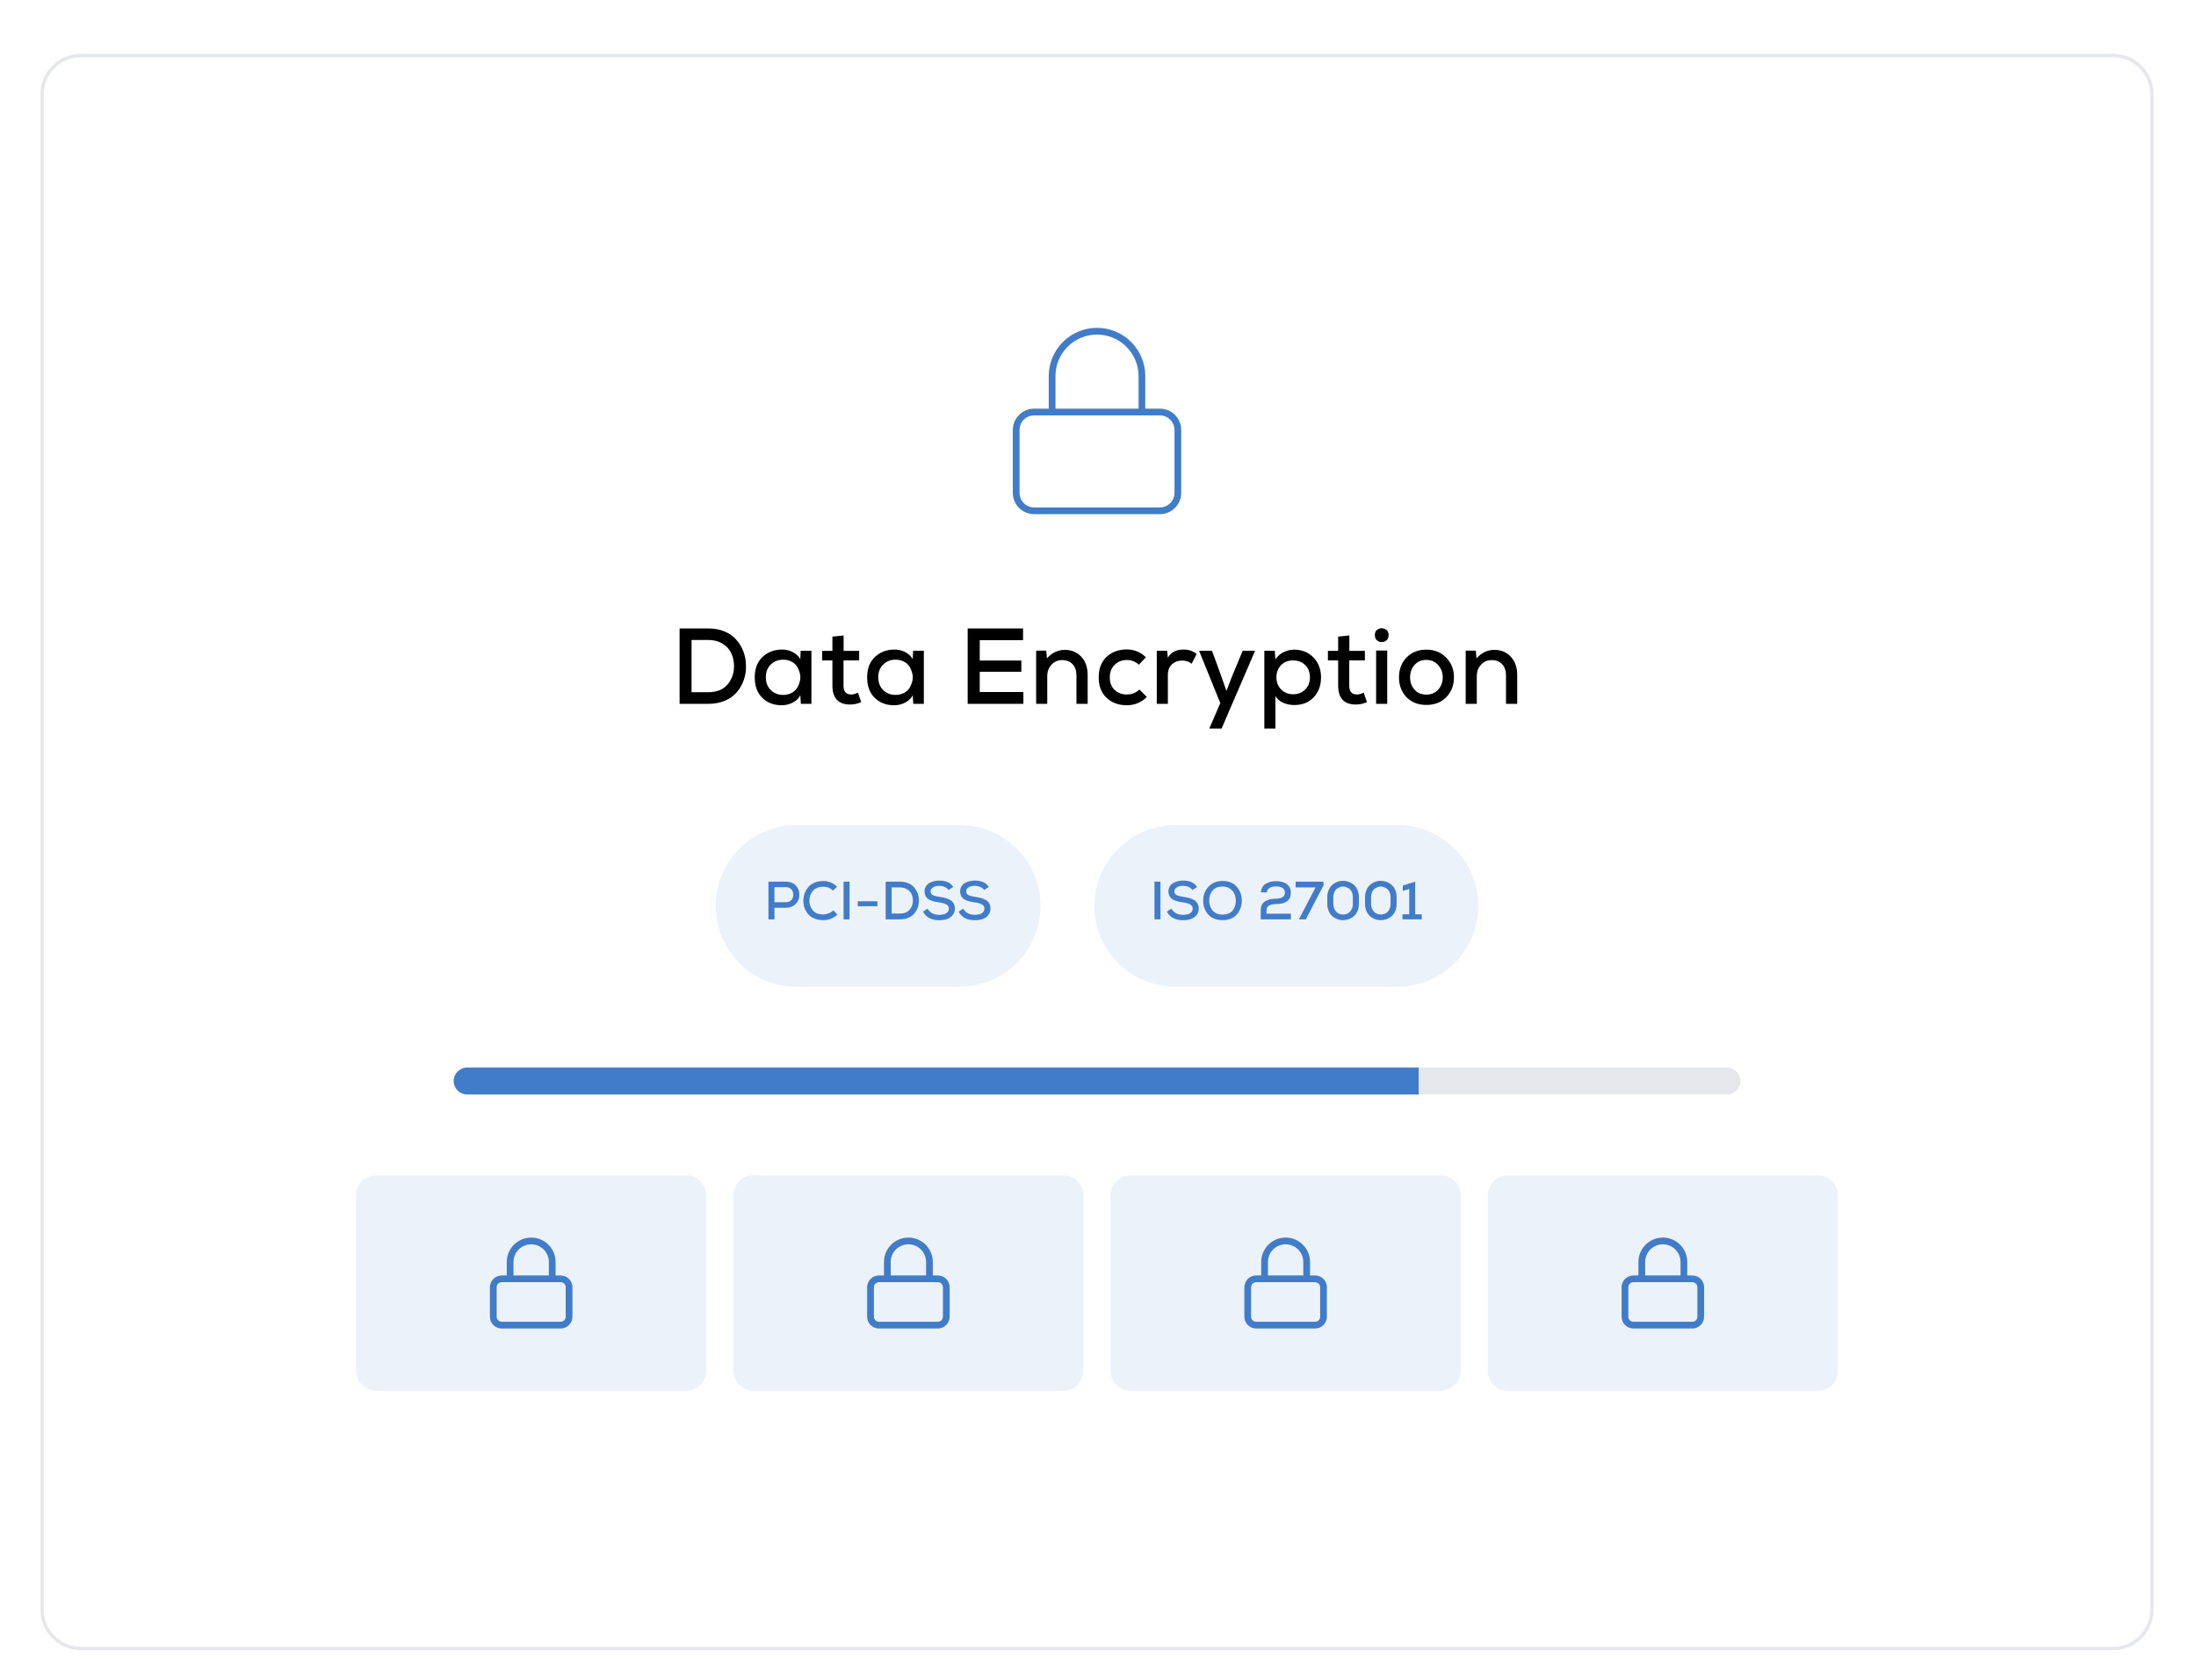 <svg width="652" height="499" viewBox="0 0 652 499" fill="none" xmlns="http://www.w3.org/2000/svg">
<g filter="url(#filter0_dd_821_5597)">
<path d="M12 14C12 7.373 17.373 2 24 2H627.417C634.044 2 639.417 7.373 639.417 14V464.048C639.417 470.676 634.044 476.048 627.417 476.048H24C17.373 476.048 12 470.676 12 464.048V14Z" fill="white"/>
<path d="M24 2.5H627.417C633.768 2.5 638.917 7.649 638.917 14V464.049C638.917 470.4 633.768 475.549 627.417 475.549H24C17.649 475.549 12.5 470.4 12.5 464.049V14C12.5 7.649 17.649 2.5 24 2.5Z" stroke="#E5E7EB"/>
<path d="M344.376 108.358H307.042C304.097 108.358 301.709 110.745 301.709 113.691V132.358C301.709 135.303 304.097 137.691 307.042 137.691H344.376C347.321 137.691 349.709 135.303 349.709 132.358V113.691C349.709 110.745 347.321 108.358 344.376 108.358Z" stroke="#407CC9" stroke-width="2" stroke-linecap="round" stroke-linejoin="round"/>
<path d="M312.375 108.358V97.691C312.375 94.155 313.78 90.763 316.28 88.263C318.781 85.762 322.172 84.358 325.708 84.358C329.245 84.358 332.636 85.762 335.136 88.263C337.637 90.763 339.042 94.155 339.042 97.691V108.358" stroke="#407CC9" stroke-width="2" stroke-linecap="round" stroke-linejoin="round"/>
<path d="M201.775 172.624H210.255C212.09 172.624 213.732 172.934 215.183 173.552C216.655 174.171 217.828 175.014 218.703 176.08C219.599 177.126 220.282 178.288 220.751 179.568C221.22 180.848 221.466 182.203 221.487 183.632C221.53 185.083 221.327 186.48 220.879 187.824C220.431 189.147 219.759 190.352 218.863 191.44C217.988 192.528 216.804 193.403 215.311 194.064C213.818 194.704 212.132 195.024 210.255 195.024H201.775V172.624ZM205.327 176.048V191.568H210.255C212.815 191.568 214.746 190.79 216.047 189.232C217.348 187.654 217.978 185.776 217.935 183.6C217.892 182.278 217.615 181.062 217.103 179.952C216.591 178.843 215.738 177.915 214.543 177.168C213.37 176.422 211.94 176.048 210.255 176.048H205.327ZM237.619 181.744L237.715 179.248H240.915V195.024H237.779L237.619 192.464C237.128 193.424 236.36 194.16 235.315 194.672C234.291 195.184 233.245 195.44 232.179 195.44C229.811 195.462 227.869 194.736 226.355 193.264C224.84 191.792 224.083 189.744 224.083 187.12C224.083 184.56 224.851 182.555 226.387 181.104C227.944 179.632 229.896 178.896 232.243 178.896C233.373 178.896 234.429 179.152 235.411 179.664C236.392 180.176 237.128 180.87 237.619 181.744ZM232.499 181.904C231.048 181.904 229.832 182.384 228.851 183.344C227.869 184.283 227.379 185.542 227.379 187.12C227.379 188.699 227.869 189.968 228.851 190.928C229.832 191.888 231.048 192.368 232.499 192.368C233.437 192.368 234.269 192.176 234.995 191.792C235.741 191.408 236.296 190.907 236.659 190.288C237.043 189.67 237.32 188.998 237.491 188.272C237.683 187.526 237.683 186.779 237.491 186.032C237.32 185.286 237.043 184.603 236.659 183.984C236.296 183.366 235.741 182.864 234.995 182.48C234.269 182.096 233.437 181.904 232.499 181.904ZM247.146 175.056L250.474 174.704V179.28H255.082V182.128H250.442V189.648C250.442 191.376 251.2 192.24 252.714 192.24C253.333 192.24 254.005 192.059 254.73 191.696L255.69 194.512C254.624 194.982 253.568 195.216 252.522 195.216C250.794 195.259 249.461 194.811 248.522 193.872C247.605 192.912 247.146 191.504 247.146 189.648V182.128H244.106V179.28H247.146V175.056ZM270.994 181.744L271.09 179.248H274.29V195.024H271.154L270.994 192.464C270.503 193.424 269.735 194.16 268.69 194.672C267.666 195.184 266.62 195.44 265.554 195.44C263.186 195.462 261.244 194.736 259.73 193.264C258.215 191.792 257.458 189.744 257.458 187.12C257.458 184.56 258.226 182.555 259.762 181.104C261.319 179.632 263.271 178.896 265.618 178.896C266.748 178.896 267.804 179.152 268.786 179.664C269.767 180.176 270.503 180.87 270.994 181.744ZM265.874 181.904C264.423 181.904 263.207 182.384 262.226 183.344C261.244 184.283 260.754 185.542 260.754 187.12C260.754 188.699 261.244 189.968 262.226 190.928C263.207 191.888 264.423 192.368 265.874 192.368C266.812 192.368 267.644 192.176 268.37 191.792C269.116 191.408 269.671 190.907 270.034 190.288C270.418 189.67 270.695 188.998 270.866 188.272C271.058 187.526 271.058 186.779 270.866 186.032C270.695 185.286 270.418 184.603 270.034 183.984C269.671 183.366 269.116 182.864 268.37 182.48C267.644 182.096 266.812 181.904 265.874 181.904ZM303.85 191.504V195.024H287.306V172.624H303.754V176.112H290.89V182.16H303.242V185.488H290.89V191.504H303.85ZM322.932 195.024H319.604V186.576C319.604 185.19 319.231 184.091 318.484 183.28C317.738 182.448 316.692 182.032 315.348 182.032C314.068 182.032 313.012 182.491 312.18 183.408C311.348 184.326 310.932 185.446 310.932 186.768V195.024H307.636V179.216H310.644L310.836 181.52C312.33 179.835 314.1 178.992 316.148 178.992C318.132 178.992 319.754 179.664 321.012 181.008C322.292 182.352 322.932 184.198 322.932 186.544V195.024ZM338.272 190.768L340.512 192.976C338.848 194.619 336.853 195.44 334.528 195.44C332.138 195.44 330.154 194.715 328.576 193.264C326.997 191.814 326.208 189.776 326.208 187.152C326.208 184.528 326.997 182.491 328.576 181.04C330.154 179.59 332.138 178.864 334.528 178.864C336.746 178.864 338.645 179.643 340.224 181.2L338.112 183.408C337.152 182.47 335.968 182 334.56 182C333.109 182 331.904 182.48 330.944 183.44C329.984 184.379 329.504 185.616 329.504 187.152C329.504 188.752 329.984 190 330.944 190.896C331.904 191.792 333.098 192.24 334.528 192.24C336.064 192.24 337.312 191.75 338.272 190.768ZM343.449 179.248H346.521L346.745 181.328C347.662 179.707 349.209 178.896 351.385 178.896C352.985 178.896 354.286 179.344 355.289 180.24L353.785 183.12C352.996 182.48 352.068 182.16 351.001 182.16C349.785 182.16 348.772 182.534 347.961 183.28C347.15 184.027 346.745 185.094 346.745 186.48V195.024H343.449V179.248ZM368.967 179.248H372.647L362.695 202.352H359.047L362.311 194.8L356.007 179.248H359.847L362.567 186.704L364.135 191.184L365.831 186.768L368.967 179.248ZM383.93 192.176C385.381 192.176 386.576 191.707 387.514 190.768C388.453 189.83 388.922 188.624 388.922 187.152C388.922 185.659 388.464 184.454 387.546 183.536C386.629 182.598 385.424 182.128 383.93 182.128C382.437 182.128 381.232 182.608 380.314 183.568C379.418 184.528 378.97 185.723 378.97 187.152C378.97 188.582 379.44 189.776 380.378 190.736C381.317 191.696 382.501 192.176 383.93 192.176ZM378.682 202.352H375.386V179.248H378.49L378.682 181.808C379.258 180.891 380.048 180.187 381.05 179.696C382.074 179.184 383.141 178.928 384.25 178.928C386.597 178.95 388.506 179.728 389.978 181.264C391.472 182.8 392.218 184.763 392.218 187.152C392.218 189.563 391.493 191.536 390.042 193.072C388.592 194.608 386.661 195.376 384.25 195.376C383.162 195.376 382.096 195.163 381.05 194.736C380.026 194.288 379.237 193.616 378.682 192.72V202.352ZM397.303 175.056L400.631 174.704V179.28H405.239V182.128H400.599V189.648C400.599 191.376 401.356 192.24 402.871 192.24C403.489 192.24 404.161 192.059 404.887 191.696L405.847 194.512C404.78 194.982 403.724 195.216 402.679 195.216C400.951 195.259 399.617 194.811 398.679 193.872C397.761 192.912 397.303 191.504 397.303 189.648V182.128H394.263V179.28H397.303V175.056ZM411.87 179.184V195.024H408.574V179.184H411.87ZM408.19 174.608C408.19 175.462 408.531 176.07 409.214 176.432C409.897 176.774 410.579 176.774 411.262 176.432C411.945 176.07 412.286 175.462 412.286 174.608C412.286 173.755 411.945 173.158 411.262 172.816C410.579 172.475 409.897 172.475 409.214 172.816C408.531 173.158 408.19 173.755 408.19 174.608ZM417.603 181.264C419.118 179.707 421.081 178.928 423.491 178.928C425.902 178.928 427.865 179.718 429.379 181.296C430.915 182.854 431.683 184.806 431.683 187.152C431.683 189.52 430.926 191.483 429.411 193.04C427.918 194.576 425.945 195.344 423.491 195.344C421.059 195.344 419.097 194.576 417.603 193.04C416.11 191.483 415.363 189.52 415.363 187.152C415.363 184.784 416.11 182.822 417.603 181.264ZM423.491 181.968C422.041 181.968 420.867 182.47 419.971 183.472C419.097 184.475 418.659 185.702 418.659 187.152C418.659 188.603 419.097 189.819 419.971 190.8C420.846 191.782 422.019 192.272 423.491 192.272C424.963 192.272 426.137 191.782 427.011 190.8C427.907 189.819 428.355 188.603 428.355 187.152C428.355 185.723 427.897 184.507 426.979 183.504C426.062 182.48 424.899 181.968 423.491 181.968ZM450.464 195.024H447.136V186.576C447.136 185.19 446.762 184.091 446.016 183.28C445.269 182.448 444.224 182.032 442.88 182.032C441.6 182.032 440.544 182.491 439.712 183.408C438.88 184.326 438.464 185.446 438.464 186.768V195.024H435.168V179.216H438.176L438.368 181.52C439.861 179.835 441.632 178.992 443.68 178.992C445.664 178.992 447.285 179.664 448.544 181.008C449.824 182.352 450.464 184.198 450.464 186.544V195.024Z" fill="black"/>
<path d="M212.475 255.024C212.475 241.769 223.22 231.024 236.475 231.024H284.943C298.198 231.024 308.943 241.769 308.943 255.024C308.943 268.279 298.198 279.024 284.943 279.024H236.475C223.22 279.024 212.475 268.279 212.475 255.024Z" fill="#407CC9" fill-opacity="0.1"/>
<path d="M229.94 249.456V253.936H233.332C233.802 253.936 234.207 253.83 234.548 253.616C234.9 253.392 235.151 253.115 235.3 252.784C235.46 252.443 235.54 252.08 235.54 251.696C235.54 251.312 235.46 250.955 235.3 250.624C235.151 250.283 234.9 250.006 234.548 249.792C234.207 249.568 233.802 249.456 233.332 249.456H229.94ZM233.332 255.584H229.94V259.024H228.148V247.824C228.714 247.824 229.572 247.824 230.724 247.824C231.887 247.814 232.756 247.808 233.332 247.808C233.908 247.808 234.436 247.899 234.916 248.08C235.396 248.251 235.791 248.486 236.1 248.784C236.41 249.083 236.671 249.43 236.884 249.824C237.108 250.208 237.242 250.614 237.284 251.04C237.338 251.467 237.338 251.899 237.284 252.336C237.242 252.763 237.114 253.174 236.9 253.568C236.687 253.952 236.42 254.294 236.1 254.592C235.791 254.891 235.396 255.131 234.916 255.312C234.436 255.494 233.908 255.584 233.332 255.584ZM247.403 256.352L248.635 257.584C247.515 258.694 246.112 259.248 244.427 259.248C243.445 259.248 242.571 259.088 241.803 258.768C241.035 258.448 240.416 258.016 239.947 257.472C239.477 256.928 239.12 256.32 238.875 255.648C238.64 254.976 238.523 254.262 238.523 253.504C238.523 252.747 238.645 252.027 238.891 251.344C239.136 250.651 239.493 250.027 239.963 249.472C240.432 248.907 241.051 248.459 241.819 248.128C242.597 247.798 243.467 247.632 244.427 247.632C246.027 247.632 247.392 248.198 248.523 249.328L247.323 250.48C246.544 249.712 245.579 249.328 244.427 249.328C243.093 249.328 242.069 249.739 241.355 250.56C240.64 251.382 240.288 252.358 240.299 253.488C240.309 254.619 240.661 255.584 241.355 256.384C242.048 257.174 243.072 257.568 244.427 257.568C244.96 257.568 245.493 257.462 246.027 257.248C246.56 257.035 247.019 256.736 247.403 256.352ZM252.237 259.024H250.461V247.824H252.237V259.024ZM254.686 255.136V253.648H260.51V255.136H254.686ZM262.961 247.824H267.201C268.118 247.824 268.939 247.979 269.665 248.288C270.401 248.598 270.987 249.019 271.425 249.552C271.873 250.075 272.214 250.656 272.449 251.296C272.683 251.936 272.806 252.614 272.817 253.328C272.838 254.054 272.737 254.752 272.513 255.424C272.289 256.086 271.953 256.688 271.505 257.232C271.067 257.776 270.475 258.214 269.729 258.544C268.982 258.864 268.139 259.024 267.201 259.024H262.961V247.824ZM264.737 249.536V257.296H267.201C268.481 257.296 269.446 256.907 270.097 256.128C270.747 255.339 271.062 254.4 271.041 253.312C271.019 252.651 270.881 252.043 270.625 251.488C270.369 250.934 269.942 250.47 269.345 250.096C268.758 249.723 268.043 249.536 267.201 249.536H264.737ZM283.009 249.392L281.649 250.304C281.382 249.92 280.998 249.622 280.497 249.408C280.006 249.184 279.467 249.067 278.881 249.056C278.113 249.056 277.489 249.211 277.009 249.52C276.529 249.819 276.289 250.23 276.289 250.752C276.289 251.243 276.518 251.6 276.977 251.824C277.446 252.048 278.123 252.224 279.009 252.352C279.67 252.448 280.235 252.56 280.705 252.688C281.174 252.816 281.638 253.008 282.097 253.264C282.555 253.51 282.902 253.851 283.137 254.288C283.382 254.715 283.505 255.227 283.505 255.824C283.505 256.624 283.27 257.291 282.801 257.824C282.342 258.358 281.777 258.736 281.105 258.96C280.443 259.174 279.697 259.28 278.865 259.28C276.571 259.28 274.966 258.432 274.049 256.736L275.393 255.84C276.118 257.067 277.281 257.68 278.881 257.68C279.371 257.68 279.819 257.627 280.225 257.52C280.63 257.414 280.977 257.216 281.265 256.928C281.563 256.63 281.713 256.262 281.713 255.824C281.713 255.259 281.457 254.843 280.945 254.576C280.443 254.299 279.745 254.102 278.849 253.984C278.337 253.92 277.894 253.846 277.521 253.76C277.158 253.675 276.774 253.552 276.369 253.392C275.963 253.232 275.633 253.04 275.377 252.816C275.131 252.592 274.923 252.304 274.753 251.952C274.593 251.59 274.513 251.179 274.513 250.72C274.513 250.166 274.641 249.675 274.897 249.248C275.153 248.822 275.494 248.486 275.921 248.24C276.347 247.995 276.806 247.814 277.297 247.696C277.787 247.568 278.299 247.504 278.833 247.504C280.827 247.504 282.219 248.134 283.009 249.392ZM293.571 249.392L292.211 250.304C291.945 249.92 291.561 249.622 291.059 249.408C290.569 249.184 290.03 249.067 289.443 249.056C288.675 249.056 288.051 249.211 287.571 249.52C287.091 249.819 286.851 250.23 286.851 250.752C286.851 251.243 287.081 251.6 287.539 251.824C288.009 252.048 288.686 252.224 289.571 252.352C290.233 252.448 290.798 252.56 291.267 252.688C291.737 252.816 292.201 253.008 292.659 253.264C293.118 253.51 293.465 253.851 293.699 254.288C293.945 254.715 294.067 255.227 294.067 255.824C294.067 256.624 293.833 257.291 293.363 257.824C292.905 258.358 292.339 258.736 291.667 258.96C291.006 259.174 290.259 259.28 289.427 259.28C287.134 259.28 285.529 258.432 284.611 256.736L285.955 255.84C286.681 257.067 287.843 257.68 289.443 257.68C289.934 257.68 290.382 257.627 290.787 257.52C291.193 257.414 291.539 257.216 291.827 256.928C292.126 256.63 292.275 256.262 292.275 255.824C292.275 255.259 292.019 254.843 291.507 254.576C291.006 254.299 290.307 254.102 289.411 253.984C288.899 253.92 288.457 253.846 288.083 253.76C287.721 253.675 287.337 253.552 286.931 253.392C286.526 253.232 286.195 253.04 285.939 252.816C285.694 252.592 285.486 252.304 285.315 251.952C285.155 251.59 285.075 251.179 285.075 250.72C285.075 250.166 285.203 249.675 285.459 249.248C285.715 248.822 286.057 248.486 286.483 248.24C286.91 247.995 287.369 247.814 287.859 247.696C288.35 247.568 288.862 247.504 289.395 247.504C291.39 247.504 292.782 248.134 293.571 249.392Z" fill="#407CC9"/>
<path d="M324.943 255.024C324.943 241.769 335.689 231.024 348.943 231.024H414.943C428.198 231.024 438.943 241.769 438.943 255.024C438.943 268.279 428.198 279.024 414.943 279.024H348.943C335.689 279.024 324.943 268.279 324.943 255.024Z" fill="#407CC9" fill-opacity="0.1"/>
<path d="M344.541 259.024H342.765V247.824H344.541V259.024ZM355.407 249.392L354.047 250.304C353.781 249.92 353.397 249.622 352.895 249.408C352.405 249.184 351.866 249.067 351.279 249.056C350.511 249.056 349.887 249.211 349.407 249.52C348.927 249.819 348.687 250.23 348.687 250.752C348.687 251.243 348.917 251.6 349.375 251.824C349.845 252.048 350.522 252.224 351.407 252.352C352.069 252.448 352.634 252.56 353.103 252.688C353.573 252.816 354.037 253.008 354.495 253.264C354.954 253.51 355.301 253.851 355.535 254.288C355.781 254.715 355.903 255.227 355.903 255.824C355.903 256.624 355.669 257.291 355.199 257.824C354.741 258.358 354.175 258.736 353.503 258.96C352.842 259.174 352.095 259.28 351.263 259.28C348.97 259.28 347.365 258.432 346.447 256.736L347.791 255.84C348.517 257.067 349.679 257.68 351.279 257.68C351.77 257.68 352.218 257.627 352.623 257.52C353.029 257.414 353.375 257.216 353.663 256.928C353.962 256.63 354.111 256.262 354.111 255.824C354.111 255.259 353.855 254.843 353.343 254.576C352.842 254.299 352.143 254.102 351.247 253.984C350.735 253.92 350.293 253.846 349.919 253.76C349.557 253.675 349.173 253.552 348.767 253.392C348.362 253.232 348.031 253.04 347.775 252.816C347.53 252.592 347.322 252.304 347.151 251.952C346.991 251.59 346.911 251.179 346.911 250.72C346.911 250.166 347.039 249.675 347.295 249.248C347.551 248.822 347.893 248.486 348.319 248.24C348.746 247.995 349.205 247.814 349.695 247.696C350.186 247.568 350.698 247.504 351.231 247.504C353.226 247.504 354.618 248.134 355.407 249.392ZM362.994 247.616C364.807 247.627 366.21 248.203 367.202 249.344C368.194 250.475 368.69 251.851 368.69 253.472C368.69 254.24 368.567 254.971 368.322 255.664C368.087 256.347 367.74 256.96 367.282 257.504C366.834 258.048 366.236 258.48 365.49 258.8C364.743 259.11 363.9 259.264 362.962 259.264C362.023 259.264 361.18 259.104 360.434 258.784C359.687 258.454 359.084 258.016 358.626 257.472C358.178 256.928 357.831 256.32 357.586 255.648C357.351 254.966 357.234 254.246 357.234 253.488C357.234 251.782 357.772 250.379 358.85 249.28C359.927 248.171 361.308 247.616 362.994 247.616ZM359.01 253.504C359.02 254.016 359.1 254.512 359.25 254.992C359.41 255.462 359.644 255.899 359.954 256.304C360.263 256.699 360.674 257.019 361.186 257.264C361.708 257.499 362.3 257.616 362.962 257.616C364.274 257.616 365.26 257.227 365.922 256.448C366.583 255.659 366.914 254.678 366.914 253.504C366.914 252.779 366.78 252.107 366.514 251.488C366.258 250.87 365.82 250.347 365.202 249.92C364.594 249.483 363.858 249.259 362.994 249.248C361.735 249.248 360.754 249.643 360.05 250.432C359.356 251.222 359.01 252.246 359.01 253.504ZM376.157 251.008H374.365C374.407 250.39 374.567 249.856 374.845 249.408C375.122 248.96 375.479 248.619 375.917 248.384C376.365 248.139 376.834 247.963 377.325 247.856C377.826 247.739 378.359 247.68 378.925 247.68C379.362 247.68 379.778 247.718 380.173 247.792C380.578 247.856 380.967 247.974 381.341 248.144C381.725 248.315 382.055 248.528 382.333 248.784C382.61 249.03 382.834 249.35 383.005 249.744C383.175 250.139 383.261 250.587 383.261 251.088C383.261 253.35 381.783 254.48 378.829 254.48C378.509 254.48 378.205 254.507 377.917 254.56C377.629 254.603 377.335 254.683 377.037 254.8C376.738 254.907 376.498 255.083 376.317 255.328C376.135 255.563 376.045 255.851 376.045 256.192V257.344H383.261V259.024H374.317V256.192C374.317 255.584 374.445 255.056 374.701 254.608C374.957 254.16 375.309 253.819 375.757 253.584C376.205 253.339 376.679 253.163 377.181 253.056C377.682 252.95 378.226 252.896 378.813 252.896C379.101 252.896 379.383 252.87 379.661 252.816C379.949 252.763 380.237 252.678 380.525 252.56C380.813 252.443 381.047 252.262 381.229 252.016C381.41 251.76 381.501 251.462 381.501 251.12C381.501 249.926 380.642 249.296 378.925 249.232C378.455 249.232 378.023 249.286 377.629 249.392C377.234 249.499 376.893 249.691 376.605 249.968C376.317 250.246 376.167 250.592 376.157 251.008ZM387.706 259.024H385.642L390.586 249.536H384.682V247.824H392.89L393.002 248.848L387.706 259.024ZM395.874 252.448V254.4C395.874 255.083 396.018 255.675 396.306 256.176C396.594 256.667 396.951 257.024 397.378 257.248C397.805 257.472 398.269 257.584 398.77 257.584C399.271 257.584 399.735 257.472 400.162 257.248C400.589 257.024 400.946 256.667 401.234 256.176C401.522 255.675 401.666 255.083 401.666 254.4V252.448C401.666 251.872 401.559 251.36 401.346 250.912C401.133 250.454 400.855 250.107 400.514 249.872C400.173 249.638 399.794 249.467 399.378 249.36C398.973 249.243 398.562 249.238 398.146 249.344C397.741 249.451 397.367 249.622 397.026 249.856C396.685 250.091 396.407 250.438 396.194 250.896C395.981 251.344 395.874 251.862 395.874 252.448ZM394.082 254.4V252.448C394.082 251.67 394.215 250.966 394.482 250.336C394.749 249.696 395.101 249.184 395.538 248.8C395.986 248.406 396.487 248.102 397.042 247.888C397.607 247.675 398.183 247.574 398.77 247.584C399.357 247.584 399.927 247.691 400.482 247.904C401.047 248.107 401.549 248.406 401.986 248.8C402.434 249.184 402.791 249.696 403.058 250.336C403.325 250.966 403.458 251.67 403.458 252.448V254.4C403.458 255.179 403.325 255.888 403.058 256.528C402.791 257.158 402.434 257.67 401.986 258.064C401.549 258.448 401.047 258.747 400.482 258.96C399.927 259.163 399.357 259.264 398.77 259.264C398.183 259.275 397.607 259.174 397.042 258.96C396.487 258.747 395.986 258.448 395.538 258.064C395.101 257.67 394.749 257.158 394.482 256.528C394.215 255.888 394.082 255.179 394.082 254.4ZM407.077 252.448V254.4C407.077 255.083 407.221 255.675 407.509 256.176C407.797 256.667 408.154 257.024 408.581 257.248C409.008 257.472 409.472 257.584 409.973 257.584C410.474 257.584 410.938 257.472 411.365 257.248C411.792 257.024 412.149 256.667 412.437 256.176C412.725 255.675 412.869 255.083 412.869 254.4V252.448C412.869 251.872 412.762 251.36 412.549 250.912C412.336 250.454 412.058 250.107 411.717 249.872C411.376 249.638 410.997 249.467 410.581 249.36C410.176 249.243 409.765 249.238 409.349 249.344C408.944 249.451 408.57 249.622 408.229 249.856C407.888 250.091 407.61 250.438 407.397 250.896C407.184 251.344 407.077 251.862 407.077 252.448ZM405.285 254.4V252.448C405.285 251.67 405.418 250.966 405.685 250.336C405.952 249.696 406.304 249.184 406.741 248.8C407.189 248.406 407.69 248.102 408.245 247.888C408.81 247.675 409.386 247.574 409.973 247.584C410.56 247.584 411.13 247.691 411.685 247.904C412.25 248.107 412.752 248.406 413.189 248.8C413.637 249.184 413.994 249.696 414.261 250.336C414.528 250.966 414.661 251.67 414.661 252.448V254.4C414.661 255.179 414.528 255.888 414.261 256.528C413.994 257.158 413.637 257.67 413.189 258.064C412.752 258.448 412.25 258.747 411.685 258.96C411.13 259.163 410.56 259.264 409.973 259.264C409.386 259.275 408.81 259.174 408.245 258.96C407.69 258.747 407.189 258.448 406.741 258.064C406.304 257.67 405.952 257.158 405.685 256.528C405.418 255.888 405.285 255.179 405.285 254.4ZM416.392 259.024V257.536H418.408V250.016L416.488 250.56V248.992L420.184 247.824V257.536H422.136V259.024H416.392Z" fill="#407CC9"/>
<g clip-path="url(#clip0_821_5597)">
<path d="M134.709 307.024C134.709 304.815 136.5 303.024 138.709 303.024H512.709C514.918 303.024 516.709 304.815 516.709 307.024C516.709 309.233 514.918 311.024 512.709 311.024H138.709C136.5 311.024 134.709 309.233 134.709 307.024Z" fill="#E5E7EB"/>
<rect width="286.5" height="8" transform="translate(134.709 303.024)" fill="#407CC9"/>
</g>
<path d="M105.709 341.024C105.709 337.71 108.395 335.024 111.709 335.024H203.709C207.023 335.024 209.709 337.71 209.709 341.024V393.024C209.709 396.338 207.023 399.024 203.709 399.024H111.709C108.395 399.024 105.709 396.338 105.709 393.024V341.024Z" fill="#407CC9" fill-opacity="0.1"/>
<path d="M166.459 365.774H148.959C147.578 365.774 146.459 366.893 146.459 368.274V377.024C146.459 378.405 147.578 379.524 148.959 379.524H166.459C167.84 379.524 168.959 378.405 168.959 377.024V368.274C168.959 366.893 167.84 365.774 166.459 365.774Z" stroke="#407CC9" stroke-width="2" stroke-linecap="round" stroke-linejoin="round"/>
<path d="M151.459 365.774V360.774C151.459 359.117 152.117 357.527 153.29 356.355C154.462 355.183 156.051 354.524 157.709 354.524C159.367 354.524 160.956 355.183 162.128 356.355C163.301 357.527 163.959 359.117 163.959 360.774V365.774" stroke="#407CC9" stroke-width="2" stroke-linecap="round" stroke-linejoin="round"/>
<path d="M217.709 341.024C217.709 337.71 220.395 335.024 223.709 335.024H315.709C319.023 335.024 321.709 337.71 321.709 341.024V393.024C321.709 396.338 319.023 399.024 315.709 399.024H223.709C220.395 399.024 217.709 396.338 217.709 393.024V341.024Z" fill="#407CC9" fill-opacity="0.1"/>
<path d="M278.459 365.774H260.959C259.578 365.774 258.459 366.893 258.459 368.274V377.024C258.459 378.405 259.578 379.524 260.959 379.524H278.459C279.84 379.524 280.959 378.405 280.959 377.024V368.274C280.959 366.893 279.84 365.774 278.459 365.774Z" stroke="#407CC9" stroke-width="2" stroke-linecap="round" stroke-linejoin="round"/>
<path d="M263.459 365.774V360.774C263.459 359.117 264.117 357.527 265.29 356.355C266.462 355.183 268.051 354.524 269.709 354.524C271.367 354.524 272.956 355.183 274.128 356.355C275.301 357.527 275.959 359.117 275.959 360.774V365.774" stroke="#407CC9" stroke-width="2" stroke-linecap="round" stroke-linejoin="round"/>
<path d="M329.709 341.024C329.709 337.71 332.395 335.024 335.709 335.024H427.709C431.023 335.024 433.709 337.71 433.709 341.024V393.024C433.709 396.338 431.023 399.024 427.709 399.024H335.709C332.395 399.024 329.709 396.338 329.709 393.024V341.024Z" fill="#407CC9" fill-opacity="0.1"/>
<path d="M390.459 365.774H372.959C371.578 365.774 370.459 366.893 370.459 368.274V377.024C370.459 378.405 371.578 379.524 372.959 379.524H390.459C391.84 379.524 392.959 378.405 392.959 377.024V368.274C392.959 366.893 391.84 365.774 390.459 365.774Z" stroke="#407CC9" stroke-width="2" stroke-linecap="round" stroke-linejoin="round"/>
<path d="M375.459 365.774V360.774C375.459 359.117 376.117 357.527 377.29 356.355C378.462 355.183 380.051 354.524 381.709 354.524C383.367 354.524 384.956 355.183 386.128 356.355C387.301 357.527 387.959 359.117 387.959 360.774V365.774" stroke="#407CC9" stroke-width="2" stroke-linecap="round" stroke-linejoin="round"/>
<path d="M441.709 341.024C441.709 337.71 444.395 335.024 447.709 335.024H539.709C543.023 335.024 545.709 337.71 545.709 341.024V393.024C545.709 396.338 543.023 399.024 539.709 399.024H447.709C444.395 399.024 441.709 396.338 441.709 393.024V341.024Z" fill="#407CC9" fill-opacity="0.1"/>
<path d="M502.459 365.774H484.959C483.578 365.774 482.459 366.893 482.459 368.274V377.024C482.459 378.405 483.578 379.524 484.959 379.524H502.459C503.84 379.524 504.959 378.405 504.959 377.024V368.274C504.959 366.893 503.84 365.774 502.459 365.774Z" stroke="#407CC9" stroke-width="2" stroke-linecap="round" stroke-linejoin="round"/>
<path d="M487.459 365.774V360.774C487.459 359.117 488.117 357.527 489.29 356.355C490.462 355.183 492.051 354.524 493.709 354.524C495.367 354.524 496.956 355.183 498.128 356.355C499.301 357.527 499.959 359.117 499.959 360.774V365.774" stroke="#407CC9" stroke-width="2" stroke-linecap="round" stroke-linejoin="round"/>
</g>
<defs>
<filter id="filter0_dd_821_5597" x="0" y="0" width="651.416" height="498.048" filterUnits="userSpaceOnUse" color-interpolation-filters="sRGB">
<feFlood flood-opacity="0" result="BackgroundImageFix"/>
<feColorMatrix in="SourceAlpha" type="matrix" values="0 0 0 0 0 0 0 0 0 0 0 0 0 0 0 0 0 0 127 0" result="hardAlpha"/>
<feMorphology radius="3" operator="erode" in="SourceAlpha" result="effect1_dropShadow_821_5597"/>
<feOffset dy="10"/>
<feGaussianBlur stdDeviation="7.5"/>
<feColorMatrix type="matrix" values="0 0 0 0 0 0 0 0 0 0 0 0 0 0 0 0 0 0 0.1 0"/>
<feBlend mode="normal" in2="BackgroundImageFix" result="effect1_dropShadow_821_5597"/>
<feColorMatrix in="SourceAlpha" type="matrix" values="0 0 0 0 0 0 0 0 0 0 0 0 0 0 0 0 0 0 127 0" result="hardAlpha"/>
<feMorphology radius="4" operator="erode" in="SourceAlpha" result="effect2_dropShadow_821_5597"/>
<feOffset dy="4"/>
<feGaussianBlur stdDeviation="3"/>
<feColorMatrix type="matrix" values="0 0 0 0 0 0 0 0 0 0 0 0 0 0 0 0 0 0 0.1 0"/>
<feBlend mode="normal" in2="effect1_dropShadow_821_5597" result="effect2_dropShadow_821_5597"/>
<feBlend mode="normal" in="SourceGraphic" in2="effect2_dropShadow_821_5597" result="shape"/>
</filter>
<clipPath id="clip0_821_5597">
<path d="M134.709 307.024C134.709 304.815 136.5 303.024 138.709 303.024H512.709C514.918 303.024 516.709 304.815 516.709 307.024C516.709 309.233 514.918 311.024 512.709 311.024H138.709C136.5 311.024 134.709 309.233 134.709 307.024Z" fill="white"/>
</clipPath>
</defs>
</svg>
